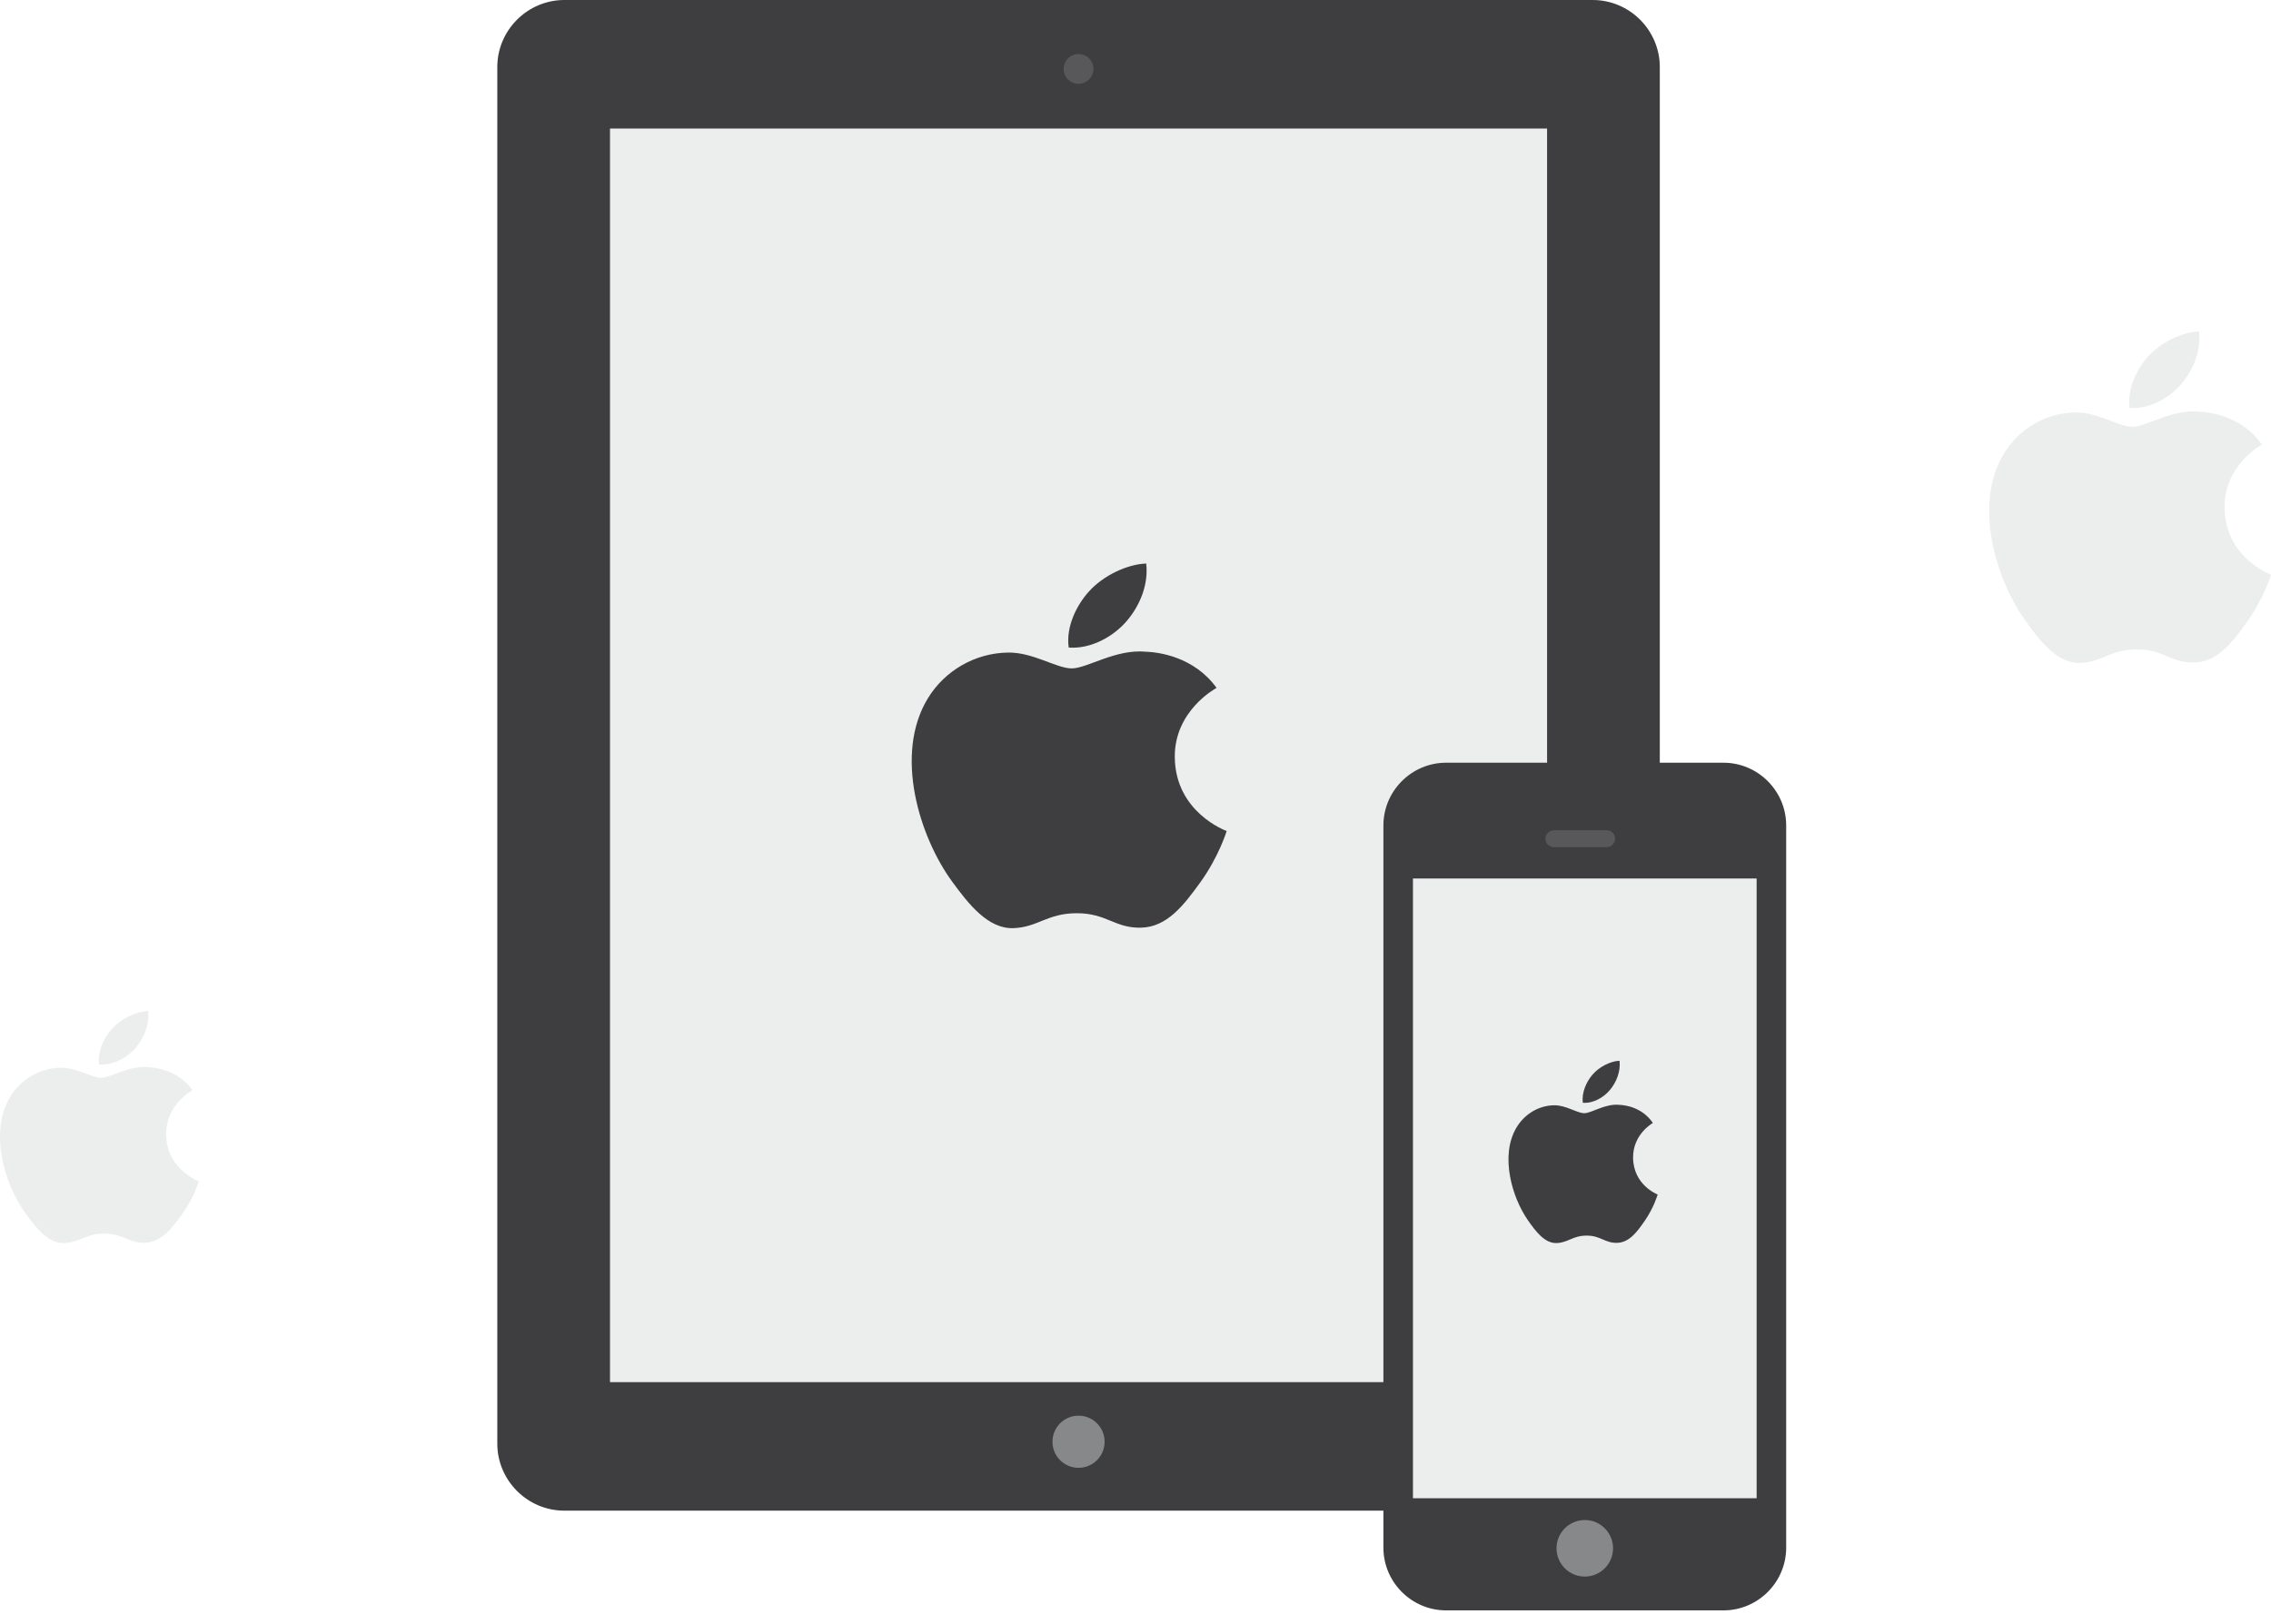 <svg width="137" height="98" viewBox="0 0 137 98" fill="none" xmlns="http://www.w3.org/2000/svg">
<path d="M100.129 87.098C100.129 89.324 98.309 91.144 96.082 91.144H34.044C31.821 91.144 30 89.324 30 87.098V4.047C30 1.822 31.821 0 34.044 0H96.082C98.309 0 100.129 1.822 100.129 4.047V87.098Z" fill="#3E3D40"/>
<path d="M93.329 7.755H36.799V83.39H93.329V7.755Z" fill="#ECEDED"/>
<path d="M65.965 4.158C65.965 4.655 65.559 5.057 65.065 5.057C64.569 5.057 64.165 4.655 64.165 4.158C64.165 3.662 64.569 3.26 65.065 3.26C65.559 3.26 65.965 3.662 65.965 4.158Z" fill="#58585A"/>
<path d="M66.637 86.987C66.637 87.854 65.933 88.56 65.065 88.56C64.194 88.56 63.49 87.854 63.49 86.987C63.49 86.117 64.195 85.413 65.065 85.413C65.933 85.413 66.637 86.117 66.637 86.987Z" fill="#87888A"/>
<path d="M107.753 93.378C107.753 95.457 106.051 97.161 103.97 97.161H87.238C85.156 97.161 83.455 95.457 83.455 93.378V49.802C83.455 47.721 85.156 46.018 87.238 46.018H103.97C106.051 46.018 107.753 47.722 107.753 49.802V93.378Z" fill="#3E3D40"/>
<path d="M105.97 53.003H85.238V90.395H105.97V53.003Z" fill="#ECEDED"/>
<path d="M97.309 93.414C97.309 94.356 96.546 95.121 95.604 95.121C94.662 95.121 93.898 94.356 93.898 93.414C93.898 92.473 94.662 91.709 95.604 91.709C96.546 91.709 97.309 92.473 97.309 93.414Z" fill="#87888A"/>
<path d="M97.432 50.601C97.432 50.881 97.201 51.111 96.921 51.111H93.74C93.459 51.111 93.228 50.881 93.228 50.601C93.228 50.321 93.459 50.092 93.74 50.092H96.921C97.201 50.092 97.432 50.321 97.432 50.601Z" fill="#58585A"/>
<path fill-rule="evenodd" clip-rule="evenodd" d="M67.932 37.512C68.747 36.583 69.296 35.288 69.146 34C67.972 34.044 66.551 34.738 65.709 35.667C64.953 36.491 64.293 37.807 64.471 39.07C65.78 39.166 67.117 38.443 67.932 37.512ZM70.87 45.688C70.902 49.017 73.966 50.125 74 50.139C73.975 50.217 73.511 51.717 72.386 53.268C71.413 54.608 70.404 55.943 68.814 55.971C67.252 55.999 66.749 55.098 64.962 55.098C63.176 55.098 62.618 55.943 61.14 55.999C59.605 56.053 58.435 54.549 57.456 53.214C55.451 50.482 53.919 45.495 55.976 42.129C56.998 40.458 58.823 39.399 60.805 39.372C62.312 39.345 63.735 40.328 64.656 40.328C65.577 40.328 67.306 39.146 69.123 39.32C69.884 39.349 72.02 39.609 73.391 41.502C73.28 41.567 70.842 42.905 70.87 45.688Z" fill="#3E3D40"/>
<path fill-rule="evenodd" clip-rule="evenodd" d="M97.126 65.756C97.512 65.291 97.772 64.644 97.701 64C97.144 64.022 96.472 64.369 96.073 64.833C95.715 65.245 95.402 65.903 95.486 66.535C96.106 66.583 96.74 66.221 97.126 65.756ZM98.517 69.844C98.533 71.509 99.984 72.062 100 72.07C99.988 72.109 99.768 72.859 99.236 73.634C98.775 74.304 98.297 74.971 97.543 74.986C96.803 74.999 96.565 74.549 95.719 74.549C94.873 74.549 94.609 74.971 93.908 74.999C93.181 75.026 92.627 74.275 92.163 73.607C91.213 72.241 90.488 69.748 91.462 68.065C91.946 67.229 92.811 66.699 93.75 66.686C94.463 66.672 95.138 67.164 95.574 67.164C96.01 67.164 96.829 66.573 97.69 66.66C98.05 66.675 99.062 66.804 99.712 67.751C99.659 67.783 98.504 68.452 98.517 69.844Z" fill="#3E3D40"/>
<path fill-rule="evenodd" clip-rule="evenodd" d="M131.571 23.193C132.3 22.348 132.791 21.171 132.657 20C131.606 20.04 130.335 20.671 129.582 21.515C128.905 22.264 128.315 23.461 128.474 24.609C129.646 24.696 130.842 24.039 131.571 23.193ZM134.199 30.625C134.228 33.652 136.97 34.659 137 34.672C136.978 34.743 136.562 36.107 135.556 37.517C134.685 38.735 133.782 39.948 132.36 39.974C130.962 39.999 130.512 39.18 128.913 39.18C127.316 39.18 126.816 39.948 125.494 39.999C124.12 40.048 123.074 38.681 122.197 37.467C120.403 34.984 119.033 30.45 120.873 27.39C121.788 25.871 123.421 24.908 125.194 24.884C126.542 24.859 127.815 25.753 128.639 25.753C129.464 25.753 131.011 24.678 132.637 24.836C133.317 24.863 135.228 25.099 136.455 26.82C136.356 26.879 134.175 28.095 134.199 30.625Z" fill="#ECEDED"/>
<path fill-rule="evenodd" clip-rule="evenodd" d="M8.168 63.235C8.682 62.644 9.029 61.82 8.934 61C8.193 61.028 7.295 61.47 6.764 62.061C6.286 62.585 5.869 63.423 5.981 64.226C6.809 64.287 7.653 63.827 8.168 63.235ZM10.023 68.438C10.043 70.556 11.979 71.261 12 71.27C11.984 71.32 11.691 72.275 10.981 73.262C10.366 74.114 9.729 74.963 8.724 74.982C7.738 74.999 7.42 74.426 6.292 74.426C5.164 74.426 4.811 74.963 3.878 74.999C2.909 75.033 2.17 74.077 1.551 73.227C0.285 71.489 -0.683 68.315 0.617 66.173C1.262 65.11 2.415 64.436 3.667 64.419C4.618 64.401 5.517 65.027 6.098 65.027C6.68 65.027 7.772 64.275 8.92 64.385C9.4 64.404 10.749 64.569 11.615 65.774C11.545 65.815 10.006 66.667 10.023 68.438Z" fill="#ECEDED"/>
</svg>
